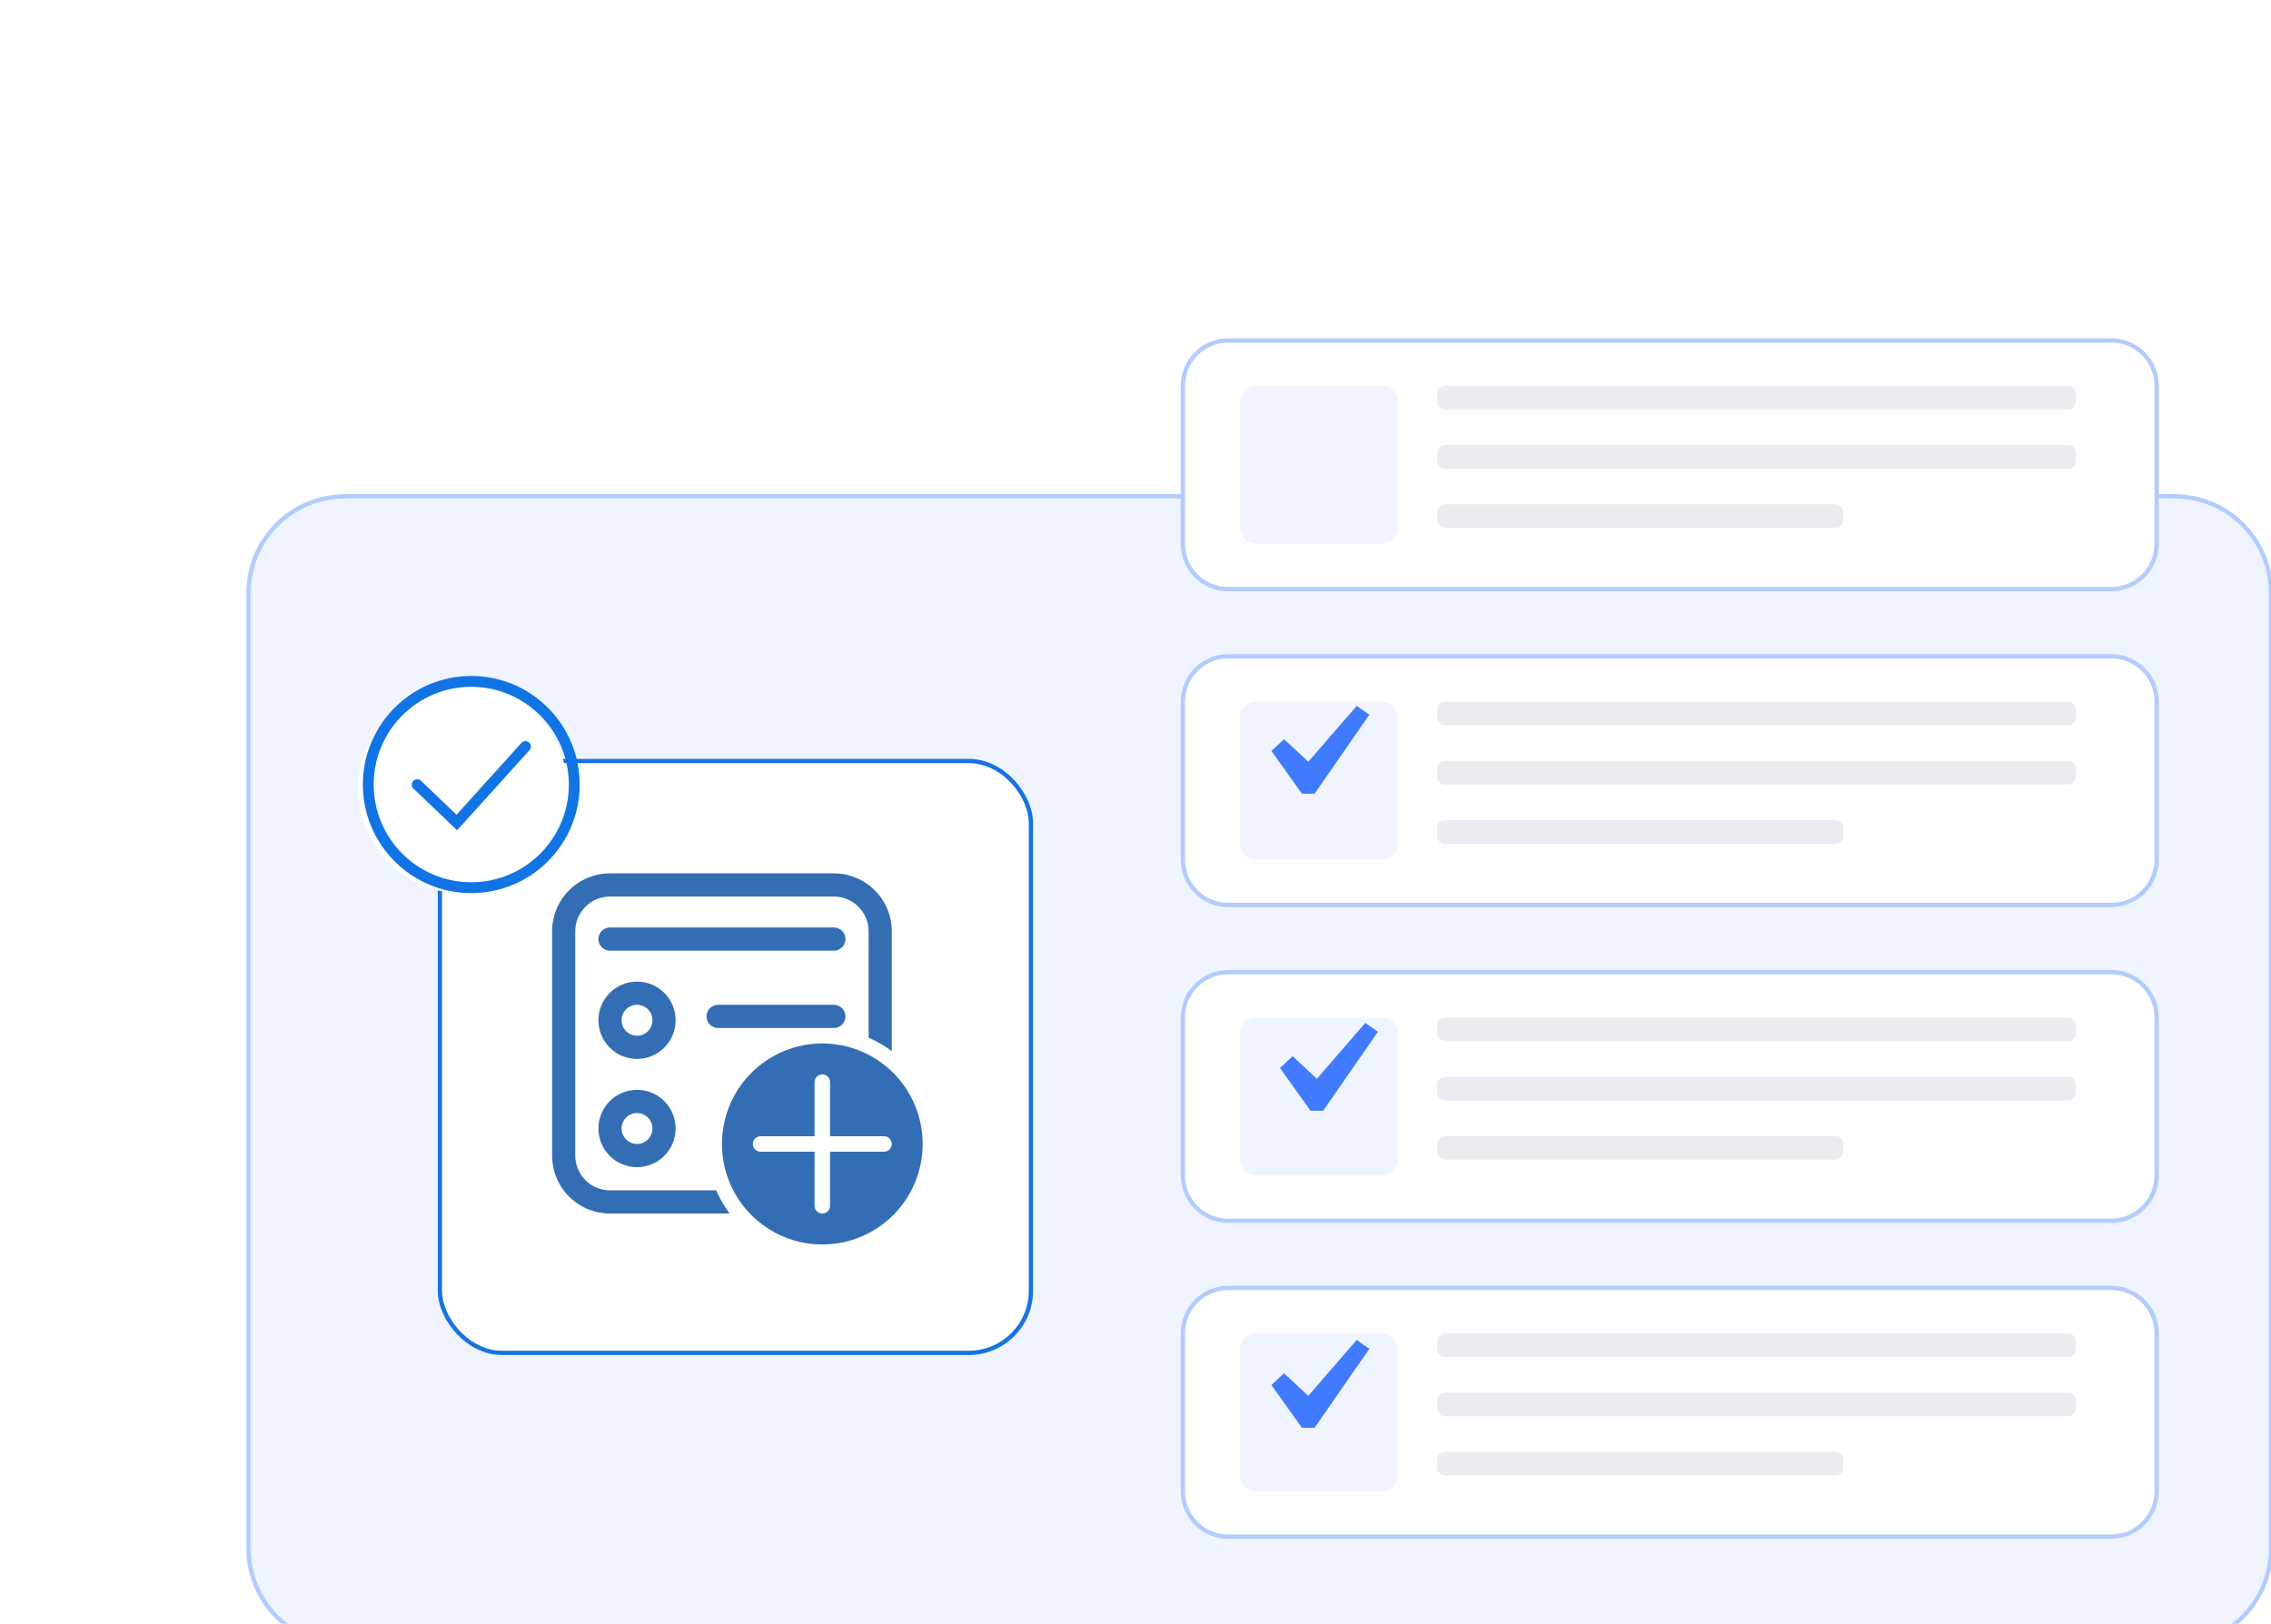 <svg width="530" height="379" viewBox="0 0 530 379" fill="none" xmlns="http://www.w3.org/2000/svg">
<g clip-path="url(#clip0_1579_34151)">
<rect width="530" height="560" rx="16" fill="white"/>
<path d="M507.458 115.849H80.542C68.092 115.849 58 125.957 58 138.425V361.424C58 373.892 68.092 384 80.542 384H507.458C519.908 384 530 373.892 530 361.424V138.425C530 125.957 519.908 115.849 507.458 115.849Z" fill="#EFF4FF"/>
<path d="M507.458 115.849H80.542C68.092 115.849 58 125.957 58 138.425V361.424C58 373.892 68.092 384 80.542 384H507.458C519.908 384 530 373.892 530 361.424V138.425C530 125.957 519.908 115.849 507.458 115.849Z" stroke="#B2CCFF"/>
<g filter="url(#filter0_dd_1579_34151)">
<path d="M492.736 73H286.639C280.541 73 275.598 77.951 275.598 84.058V120.917C275.598 127.024 280.541 131.975 286.639 131.975H492.736C498.834 131.975 503.777 127.024 503.777 120.917V84.058C503.777 77.951 498.834 73 492.736 73Z" fill="white"/>
<path d="M322.521 84.058H293.079C291.046 84.058 289.398 85.708 289.398 87.743V117.231C289.398 119.267 291.046 120.917 293.079 120.917H322.521C324.554 120.917 326.202 119.267 326.202 117.231V87.743C326.202 85.708 324.554 84.058 322.521 84.058Z" fill="#EFF4FF"/>
<path d="M482.615 84.058H337.242C336.226 84.058 335.402 84.883 335.402 85.901V87.743C335.402 88.761 336.226 89.587 337.242 89.587H482.615C483.631 89.587 484.455 88.761 484.455 87.743V85.901C484.455 84.883 483.631 84.058 482.615 84.058Z" fill="#EAECF0"/>
<path d="M482.615 97.88H337.242C336.226 97.88 335.402 98.705 335.402 99.723V101.566C335.402 102.584 336.226 103.409 337.242 103.409H482.615C483.631 103.409 484.455 102.584 484.455 101.566V99.723C484.455 98.705 483.631 97.88 482.615 97.88Z" fill="#EAECF0"/>
<path d="M428.33 111.702H337.242C336.226 111.702 335.402 112.527 335.402 113.545V115.388C335.402 116.406 336.226 117.231 337.242 117.231H428.33C429.347 117.231 430.17 116.406 430.17 115.388V113.545C430.17 112.527 429.347 111.702 428.33 111.702Z" fill="#EAECF0"/>
<path d="M492.737 73.461H286.639C280.796 73.461 276.059 78.205 276.059 84.058V120.917C276.059 126.77 280.796 131.514 286.639 131.514H492.737C498.581 131.514 503.318 126.77 503.318 120.917V84.058C503.318 78.205 498.581 73.461 492.737 73.461Z" stroke="#B2CCFF"/>
</g>
<g filter="url(#filter1_dd_1579_34151)">
<path d="M492.736 146.719H286.639C280.541 146.719 275.598 151.669 275.598 157.777V194.636C275.598 200.743 280.541 205.694 286.639 205.694H492.736C498.834 205.694 503.777 200.743 503.777 194.636V157.777C503.777 151.669 498.834 146.719 492.736 146.719Z" fill="white"/>
<path d="M322.521 157.776H293.079C291.046 157.776 289.398 159.427 289.398 161.462V190.95C289.398 192.985 291.046 194.636 293.079 194.636H322.521C324.554 194.636 326.202 192.985 326.202 190.95V161.462C326.202 159.427 324.554 157.776 322.521 157.776Z" fill="#EFF4FF"/>
<path d="M482.615 157.776H337.242C336.226 157.776 335.402 158.601 335.402 159.619V161.462C335.402 162.48 336.226 163.305 337.242 163.305H482.615C483.631 163.305 484.455 162.48 484.455 161.462V159.619C484.455 158.601 483.631 157.776 482.615 157.776Z" fill="#EAECF0"/>
<path d="M482.615 171.599H337.242C336.226 171.599 335.402 172.424 335.402 173.442V175.285C335.402 176.302 336.226 177.128 337.242 177.128H482.615C483.631 177.128 484.455 176.302 484.455 175.285V173.442C484.455 172.424 483.631 171.599 482.615 171.599Z" fill="#EAECF0"/>
<path d="M428.33 185.421H337.242C336.226 185.421 335.402 186.246 335.402 187.264V189.107C335.402 190.125 336.226 190.95 337.242 190.95H428.33C429.347 190.95 430.17 190.125 430.17 189.107V187.264C430.17 186.246 429.347 185.421 428.33 185.421Z" fill="#EAECF0"/>
<path d="M492.737 147.18H286.639C280.796 147.18 276.059 151.924 276.059 157.777V194.636C276.059 200.489 280.796 205.233 286.639 205.233H492.737C498.581 205.233 503.318 200.489 503.318 194.636V157.777C503.318 151.924 498.581 147.18 492.737 147.18Z" stroke="#B2CCFF"/>
</g>
<g filter="url(#filter2_dd_1579_34151)">
<path d="M492.736 220.437H286.639C280.541 220.437 275.598 225.388 275.598 231.495V268.354C275.598 274.461 280.541 279.412 286.639 279.412H492.736C498.834 279.412 503.777 274.461 503.777 268.354V231.495C503.777 225.388 498.834 220.437 492.736 220.437Z" fill="white"/>
<path d="M322.521 231.495H293.079C291.046 231.495 289.398 233.145 289.398 235.181V264.668C289.398 266.704 291.046 268.354 293.079 268.354H322.521C324.554 268.354 326.202 266.704 326.202 264.668V235.181C326.202 233.145 324.554 231.495 322.521 231.495Z" fill="#EFF4FF"/>
<path d="M482.615 231.495H337.242C336.226 231.495 335.402 232.32 335.402 233.338V235.181C335.402 236.198 336.226 237.024 337.242 237.024H482.615C483.631 237.024 484.455 236.198 484.455 235.181V233.338C484.455 232.32 483.631 231.495 482.615 231.495Z" fill="#EAECF0"/>
<path d="M482.615 245.317H337.242C336.226 245.317 335.402 246.142 335.402 247.16V249.003C335.402 250.021 336.226 250.846 337.242 250.846H482.615C483.631 250.846 484.455 250.021 484.455 249.003V247.16C484.455 246.142 483.631 245.317 482.615 245.317Z" fill="#EAECF0"/>
<path d="M428.33 259.139H337.242C336.226 259.139 335.402 259.964 335.402 260.982V262.825C335.402 263.843 336.226 264.668 337.242 264.668H428.33C429.347 264.668 430.17 263.843 430.17 262.825V260.982C430.17 259.964 429.347 259.139 428.33 259.139Z" fill="#EAECF0"/>
<path d="M492.737 220.898H286.639C280.796 220.898 276.059 225.642 276.059 231.495V268.354C276.059 274.207 280.796 278.951 286.639 278.951H492.737C498.581 278.951 503.318 274.207 503.318 268.354V231.495C503.318 225.642 498.581 220.898 492.737 220.898Z" stroke="#B2CCFF"/>
</g>
<g filter="url(#filter3_dd_1579_34151)">
<path d="M492.736 294.156H286.639C280.541 294.156 275.598 299.106 275.598 305.214V342.073C275.598 348.18 280.541 353.131 286.639 353.131H492.736C498.834 353.131 503.777 348.18 503.777 342.073V305.214C503.777 299.106 498.834 294.156 492.736 294.156Z" fill="white"/>
<path d="M322.521 305.213H293.079C291.046 305.213 289.398 306.864 289.398 308.899V338.387C289.398 340.422 291.046 342.073 293.079 342.073H322.521C324.554 342.073 326.202 340.422 326.202 338.387V308.899C326.202 306.864 324.554 305.213 322.521 305.213Z" fill="#EFF4FF"/>
<path d="M482.615 305.213H337.242C336.226 305.213 335.402 306.039 335.402 307.056V308.899C335.402 309.917 336.226 310.742 337.242 310.742H482.615C483.631 310.742 484.455 309.917 484.455 308.899V307.056C484.455 306.039 483.631 305.213 482.615 305.213Z" fill="#EAECF0"/>
<path d="M482.615 319.036H337.242C336.226 319.036 335.402 319.861 335.402 320.879V322.722C335.402 323.739 336.226 324.565 337.242 324.565H482.615C483.631 324.565 484.455 323.739 484.455 322.722V320.879C484.455 319.861 483.631 319.036 482.615 319.036Z" fill="#EAECF0"/>
<path d="M428.33 332.858H337.242C336.226 332.858 335.402 333.683 335.402 334.701V336.544C335.402 337.562 336.226 338.387 337.242 338.387H428.33C429.347 338.387 430.17 337.562 430.17 336.544V334.701C430.17 333.683 429.347 332.858 428.33 332.858Z" fill="#EAECF0"/>
<path d="M492.737 294.617H286.639C280.796 294.617 276.059 299.361 276.059 305.214V342.073C276.059 347.926 280.796 352.67 286.639 352.67H492.737C498.581 352.67 503.318 347.926 503.318 342.073V305.214C503.318 299.361 498.581 294.617 492.737 294.617Z" stroke="#B2CCFF"/>
</g>
<path d="M316.627 312.758L319.575 314.826L306.793 333.262H303.845L296.717 323.274L299.665 320.524L305.319 325.804L316.627 312.758Z" fill="#407BFF"/>
<path d="M318.627 238.758L321.575 240.826L308.793 259.262H305.845L298.717 249.274L301.665 246.524L307.319 251.804L318.627 238.758Z" fill="#407BFF"/>
<path d="M316.627 164.758L319.575 166.826L306.793 185.262H303.845L296.717 175.274L299.665 172.524L305.319 177.804L316.627 164.758Z" fill="#407BFF"/>
<rect x="102.664" y="177.627" width="137.932" height="138.144" rx="14.5" fill="white" stroke="#1773E0"/>
<path d="M128.846 217.385C128.846 213.795 130.269 210.353 132.804 207.815C135.338 205.277 138.775 203.851 142.359 203.851H194.612C198.196 203.851 201.633 205.277 204.168 207.815C206.702 210.353 208.126 213.795 208.126 217.385V245.356C206.452 244.096 204.638 243.035 202.72 242.194V217.385C202.72 215.231 201.866 213.166 200.345 211.643C198.825 210.12 196.763 209.264 194.612 209.264H142.359C140.209 209.264 138.147 210.12 136.626 211.643C135.105 213.166 134.251 215.231 134.251 217.385V269.717C134.251 271.871 135.105 273.937 136.626 275.459C138.147 276.982 140.209 277.838 142.359 277.838H167.131C167.974 279.769 169.037 281.584 170.284 283.252H142.359C138.775 283.252 135.338 281.826 132.804 279.287C130.269 276.749 128.846 273.307 128.846 269.717V217.385ZM194.612 239.942C195.329 239.942 196.016 239.657 196.523 239.149C197.03 238.641 197.315 237.953 197.315 237.235C197.315 236.517 197.03 235.829 196.523 235.321C196.016 234.813 195.329 234.528 194.612 234.528H167.585C166.868 234.528 166.181 234.813 165.674 235.321C165.167 235.829 164.882 236.517 164.882 237.235C164.882 237.953 165.167 238.641 165.674 239.149C166.181 239.657 166.868 239.942 167.585 239.942H194.612ZM139.657 219.189C139.657 218.472 139.941 217.783 140.448 217.275C140.955 216.768 141.643 216.483 142.359 216.483H194.612C195.329 216.483 196.016 216.768 196.523 217.275C197.03 217.783 197.315 218.472 197.315 219.189C197.315 219.907 197.03 220.596 196.523 221.103C196.016 221.611 195.329 221.896 194.612 221.896H142.359C141.643 221.896 140.955 221.611 140.448 221.103C139.941 220.596 139.657 219.907 139.657 219.189ZM148.666 229.115C146.276 229.115 143.985 230.065 142.295 231.757C140.606 233.449 139.657 235.744 139.657 238.137C139.657 240.53 140.606 242.825 142.295 244.517C143.985 246.21 146.276 247.16 148.666 247.16C151.055 247.16 153.347 246.21 155.036 244.517C156.726 242.825 157.675 240.53 157.675 238.137C157.675 235.744 156.726 233.449 155.036 231.757C153.347 230.065 151.055 229.115 148.666 229.115ZM145.062 238.137C145.062 237.18 145.442 236.262 146.118 235.585C146.793 234.908 147.71 234.528 148.666 234.528C149.621 234.528 150.538 234.908 151.214 235.585C151.89 236.262 152.269 237.18 152.269 238.137C152.269 239.095 151.89 240.013 151.214 240.689C150.538 241.366 149.621 241.747 148.666 241.747C147.71 241.747 146.793 241.366 146.118 240.689C145.442 240.013 145.062 239.095 145.062 238.137ZM139.657 263.401C139.657 261.008 140.606 258.713 142.295 257.021C143.985 255.329 146.276 254.378 148.666 254.378C151.055 254.378 153.347 255.329 155.036 257.021C156.726 258.713 157.675 261.008 157.675 263.401C157.675 265.794 156.726 268.089 155.036 269.781C153.347 271.474 151.055 272.424 148.666 272.424C146.276 272.424 143.985 271.474 142.295 269.781C140.606 268.089 139.657 265.794 139.657 263.401ZM148.666 259.792C147.71 259.792 146.793 260.172 146.118 260.849C145.442 261.526 145.062 262.444 145.062 263.401C145.062 264.359 145.442 265.277 146.118 265.953C146.793 266.63 147.71 267.01 148.666 267.01C149.621 267.01 150.538 266.63 151.214 265.953C151.89 265.277 152.269 264.359 152.269 263.401C152.269 262.444 151.89 261.526 151.214 260.849C150.538 260.172 149.621 259.792 148.666 259.792ZM215.333 267.01C215.333 273.232 212.865 279.199 208.472 283.599C204.08 287.998 198.122 290.47 191.909 290.47C185.697 290.47 179.739 287.998 175.346 283.599C170.954 279.199 168.486 273.232 168.486 267.01C168.486 260.789 170.954 254.822 175.346 250.422C179.739 246.023 185.697 243.551 191.909 243.551C198.122 243.551 204.08 246.023 208.472 250.422C212.865 254.822 215.333 260.789 215.333 267.01ZM193.711 252.574C193.711 252.095 193.521 251.636 193.183 251.298C192.846 250.959 192.387 250.769 191.909 250.769C191.432 250.769 190.973 250.959 190.635 251.298C190.297 251.636 190.108 252.095 190.108 252.574V265.206H177.495C177.017 265.206 176.559 265.396 176.221 265.734C175.883 266.073 175.693 266.532 175.693 267.01C175.693 267.489 175.883 267.948 176.221 268.286C176.559 268.625 177.017 268.815 177.495 268.815H190.108V281.447C190.108 281.926 190.297 282.385 190.635 282.723C190.973 283.061 191.432 283.252 191.909 283.252C192.387 283.252 192.846 283.061 193.183 282.723C193.521 282.385 193.711 281.926 193.711 281.447V268.815H206.324C206.802 268.815 207.26 268.625 207.598 268.286C207.936 267.948 208.126 267.489 208.126 267.01C208.126 266.532 207.936 266.073 207.598 265.734C207.26 265.396 206.802 265.206 206.324 265.206H193.711V252.574Z" fill="#336EB4"/>
<g filter="url(#filter4_d_1579_34151)">
<ellipse cx="109.984" cy="183.117" rx="24.382" ry="24.419" fill="white"/>
</g>
<path fill-rule="evenodd" clip-rule="evenodd" d="M109.984 205.924C122.56 205.924 132.756 195.713 132.756 183.117C132.756 170.521 122.56 160.31 109.984 160.31C97.407 160.31 87.212 170.521 87.212 183.117C87.212 195.713 97.407 205.924 109.984 205.924ZM109.984 208.458C123.958 208.458 135.286 197.113 135.286 183.117C135.286 169.121 123.958 157.776 109.984 157.776C96.009 157.776 84.682 169.121 84.682 183.117C84.682 197.113 96.009 208.458 109.984 208.458Z" fill="#1174E4"/>
<path fill-rule="evenodd" clip-rule="evenodd" d="M123.483 173.309C123.732 173.534 123.881 173.849 123.899 174.184C123.916 174.52 123.799 174.849 123.574 175.098L106.677 193.801L96.46 184.033C96.231 183.798 96.102 183.483 96.1 183.155C96.098 182.826 96.223 182.51 96.45 182.272C96.676 182.034 96.986 181.894 97.314 181.881C97.641 181.868 97.961 181.982 98.206 182.201L106.543 190.171L121.698 173.399C121.81 173.275 121.944 173.175 122.095 173.104C122.245 173.033 122.408 172.992 122.574 172.983C122.74 172.975 122.906 173 123.062 173.056C123.219 173.112 123.363 173.198 123.486 173.31" fill="#1174E4"/>
</g>
<defs>
<filter id="filter0_dd_1579_34151" x="267.559" y="68.961" width="244.26" height="75.053" filterUnits="userSpaceOnUse" color-interpolation-filters="sRGB">
<feFlood flood-opacity="0" result="BackgroundImageFix"/>
<feColorMatrix in="SourceAlpha" type="matrix" values="0 0 0 0 0 0 0 0 0 0 0 0 0 0 0 0 0 0 127 0" result="hardAlpha"/>
<feOffset dy="2"/>
<feGaussianBlur stdDeviation="2"/>
<feColorMatrix type="matrix" values="0 0 0 0 0.063 0 0 0 0 0.094 0 0 0 0 0.157 0 0 0 0.06 0"/>
<feBlend mode="normal" in2="BackgroundImageFix" result="effect1_dropShadow_1579_34151"/>
<feColorMatrix in="SourceAlpha" type="matrix" values="0 0 0 0 0 0 0 0 0 0 0 0 0 0 0 0 0 0 127 0" result="hardAlpha"/>
<feOffset dy="4"/>
<feGaussianBlur stdDeviation="4"/>
<feColorMatrix type="matrix" values="0 0 0 0 0.063 0 0 0 0 0.094 0 0 0 0 0.157 0 0 0 0.1 0"/>
<feBlend mode="normal" in2="effect1_dropShadow_1579_34151" result="effect2_dropShadow_1579_34151"/>
<feBlend mode="normal" in="SourceGraphic" in2="effect2_dropShadow_1579_34151" result="shape"/>
</filter>
<filter id="filter1_dd_1579_34151" x="267.559" y="142.68" width="244.26" height="75.053" filterUnits="userSpaceOnUse" color-interpolation-filters="sRGB">
<feFlood flood-opacity="0" result="BackgroundImageFix"/>
<feColorMatrix in="SourceAlpha" type="matrix" values="0 0 0 0 0 0 0 0 0 0 0 0 0 0 0 0 0 0 127 0" result="hardAlpha"/>
<feOffset dy="2"/>
<feGaussianBlur stdDeviation="2"/>
<feColorMatrix type="matrix" values="0 0 0 0 0.063 0 0 0 0 0.094 0 0 0 0 0.157 0 0 0 0.06 0"/>
<feBlend mode="normal" in2="BackgroundImageFix" result="effect1_dropShadow_1579_34151"/>
<feColorMatrix in="SourceAlpha" type="matrix" values="0 0 0 0 0 0 0 0 0 0 0 0 0 0 0 0 0 0 127 0" result="hardAlpha"/>
<feOffset dy="4"/>
<feGaussianBlur stdDeviation="4"/>
<feColorMatrix type="matrix" values="0 0 0 0 0.063 0 0 0 0 0.094 0 0 0 0 0.157 0 0 0 0.1 0"/>
<feBlend mode="normal" in2="effect1_dropShadow_1579_34151" result="effect2_dropShadow_1579_34151"/>
<feBlend mode="normal" in="SourceGraphic" in2="effect2_dropShadow_1579_34151" result="shape"/>
</filter>
<filter id="filter2_dd_1579_34151" x="267.559" y="216.398" width="244.26" height="75.053" filterUnits="userSpaceOnUse" color-interpolation-filters="sRGB">
<feFlood flood-opacity="0" result="BackgroundImageFix"/>
<feColorMatrix in="SourceAlpha" type="matrix" values="0 0 0 0 0 0 0 0 0 0 0 0 0 0 0 0 0 0 127 0" result="hardAlpha"/>
<feOffset dy="2"/>
<feGaussianBlur stdDeviation="2"/>
<feColorMatrix type="matrix" values="0 0 0 0 0.063 0 0 0 0 0.094 0 0 0 0 0.157 0 0 0 0.06 0"/>
<feBlend mode="normal" in2="BackgroundImageFix" result="effect1_dropShadow_1579_34151"/>
<feColorMatrix in="SourceAlpha" type="matrix" values="0 0 0 0 0 0 0 0 0 0 0 0 0 0 0 0 0 0 127 0" result="hardAlpha"/>
<feOffset dy="4"/>
<feGaussianBlur stdDeviation="4"/>
<feColorMatrix type="matrix" values="0 0 0 0 0.063 0 0 0 0 0.094 0 0 0 0 0.157 0 0 0 0.1 0"/>
<feBlend mode="normal" in2="effect1_dropShadow_1579_34151" result="effect2_dropShadow_1579_34151"/>
<feBlend mode="normal" in="SourceGraphic" in2="effect2_dropShadow_1579_34151" result="shape"/>
</filter>
<filter id="filter3_dd_1579_34151" x="267.559" y="290.117" width="244.26" height="75.053" filterUnits="userSpaceOnUse" color-interpolation-filters="sRGB">
<feFlood flood-opacity="0" result="BackgroundImageFix"/>
<feColorMatrix in="SourceAlpha" type="matrix" values="0 0 0 0 0 0 0 0 0 0 0 0 0 0 0 0 0 0 127 0" result="hardAlpha"/>
<feOffset dy="2"/>
<feGaussianBlur stdDeviation="2"/>
<feColorMatrix type="matrix" values="0 0 0 0 0.063 0 0 0 0 0.094 0 0 0 0 0.157 0 0 0 0.06 0"/>
<feBlend mode="normal" in2="BackgroundImageFix" result="effect1_dropShadow_1579_34151"/>
<feColorMatrix in="SourceAlpha" type="matrix" values="0 0 0 0 0 0 0 0 0 0 0 0 0 0 0 0 0 0 127 0" result="hardAlpha"/>
<feOffset dy="4"/>
<feGaussianBlur stdDeviation="4"/>
<feColorMatrix type="matrix" values="0 0 0 0 0.063 0 0 0 0 0.094 0 0 0 0 0.157 0 0 0 0.1 0"/>
<feBlend mode="normal" in2="effect1_dropShadow_1579_34151" result="effect2_dropShadow_1579_34151"/>
<feBlend mode="normal" in="SourceGraphic" in2="effect2_dropShadow_1579_34151" result="shape"/>
</filter>
<filter id="filter4_d_1579_34151" x="80.602" y="156.698" width="54.764" height="54.838" filterUnits="userSpaceOnUse" color-interpolation-filters="sRGB">
<feFlood flood-opacity="0" result="BackgroundImageFix"/>
<feColorMatrix in="SourceAlpha" type="matrix" values="0 0 0 0 0 0 0 0 0 0 0 0 0 0 0 0 0 0 127 0" result="hardAlpha"/>
<feOffset dx="-2" dy="1"/>
<feGaussianBlur stdDeviation="1.5"/>
<feComposite in2="hardAlpha" operator="out"/>
<feColorMatrix type="matrix" values="0 0 0 0 0.757 0 0 0 0 0.78 0 0 0 0 0.816 0 0 0 1 0"/>
<feBlend mode="normal" in2="BackgroundImageFix" result="effect1_dropShadow_1579_34151"/>
<feBlend mode="normal" in="SourceGraphic" in2="effect1_dropShadow_1579_34151" result="shape"/>
</filter>
<clipPath id="clip0_1579_34151">
<rect width="530" height="560" rx="16" fill="white"/>
</clipPath>
</defs>
</svg>

